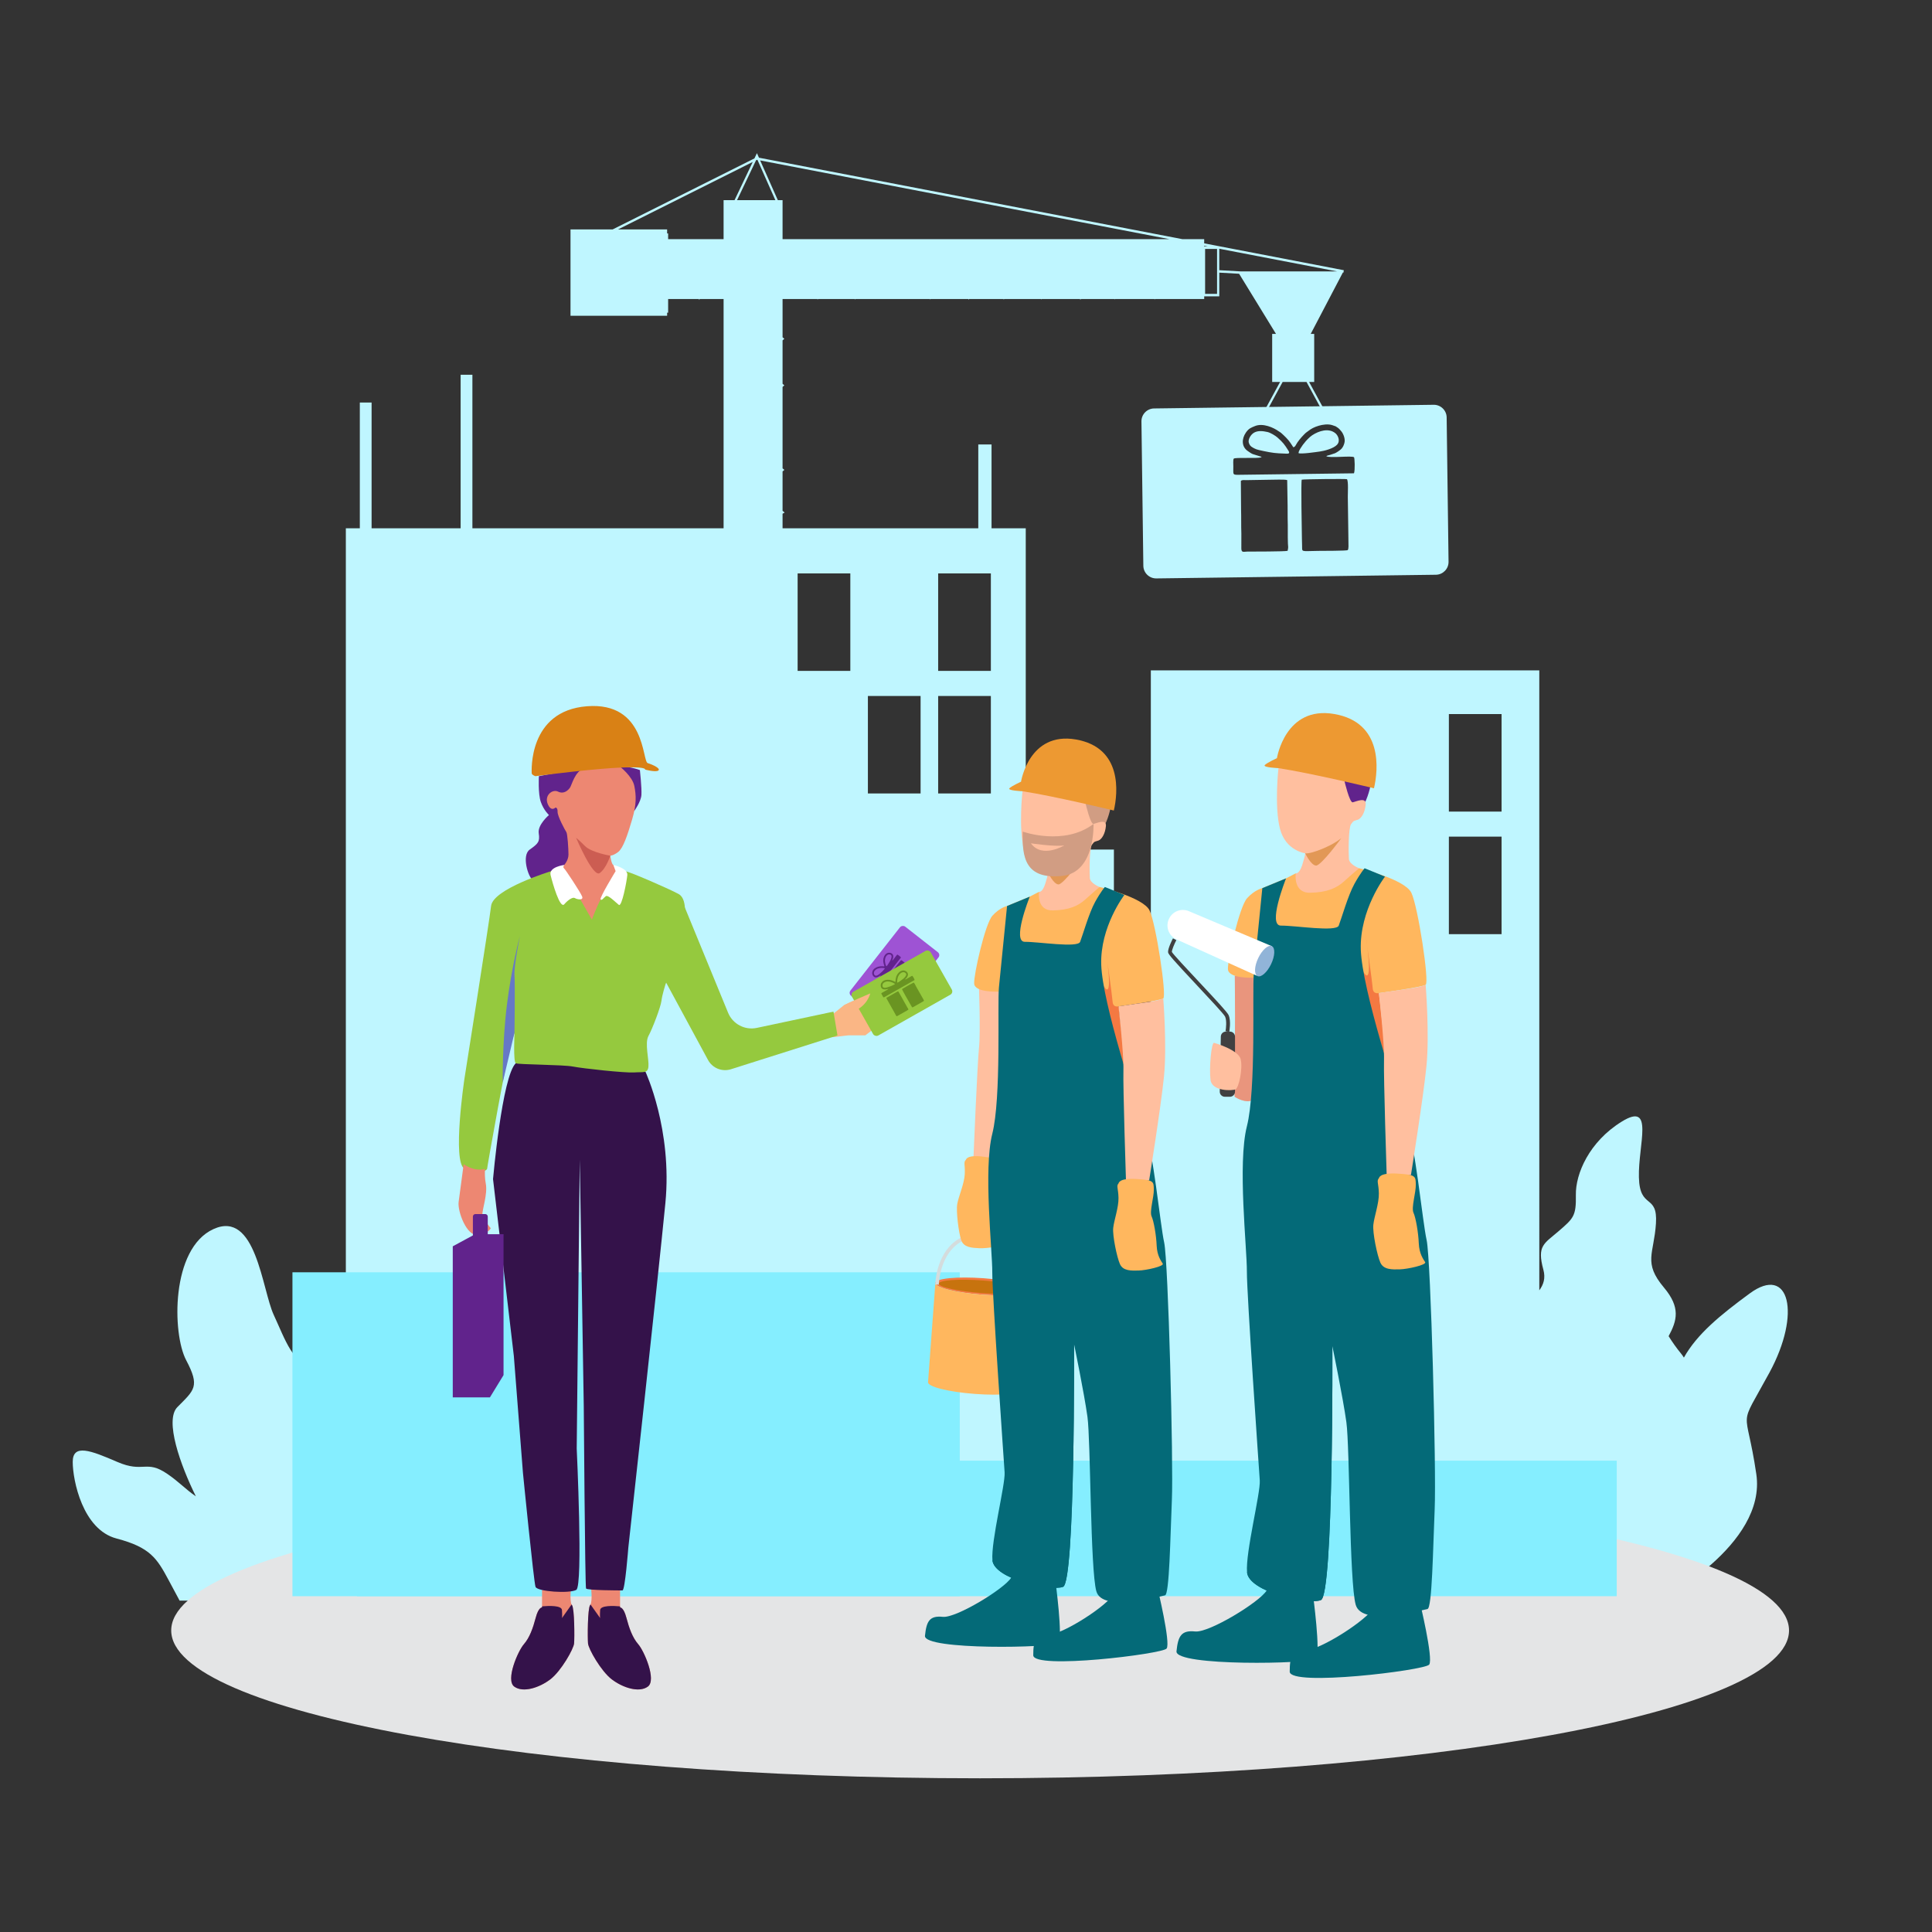 <?xml version="1.0" encoding="UTF-8"?>
<svg id="Layer_2" data-name="Layer 2" xmlns="http://www.w3.org/2000/svg" viewBox="0 0 1024 1024">
  <rect x="0" y="0" width="1024" height="1024" fill="#333333" stroke="none"/>
  <g>
    <path d="M815.858,355.319h-205.889v467.547h204.989l1.621,6.28,35.752-15.248c.395,3.277,.734,5.274,.734,5.274l5.264,5.844c-4.784,5.112-7.167,7.009-7.199,7.041l7.361,3.373c.116-.118,1.454-1.49,4.56-5.172l16.315,18.113s57.05-29.323,51.521-67.014c-5.529-37.691-10.191-22.292,6.912-53.769,17.103-31.477,10.569-57.446-10.368-42.069-15.664,11.504-27.924,21.522-34.935,34.039-.439-.717-.905-1.409-1.428-2.041-2.486-3.005-4.709-6.184-6.667-9.316,4.494-8.327,6.399-15.229-2.486-25.782-11.167-13.262-5.265-17.839-4.232-33.928,1.032-16.089-8.59-7.148-9.031-24.487s8.333-40.275-9.042-29.563c-17.376,10.712-24.576,27.754-24.373,38.91,.203,11.156-1.266,12.387-9.056,19.13-7.79,6.743-11.666,7.632-8.162,20.502,1.2,4.407,.125,7.826-2.161,10.915V355.319ZM38.548,774.839c0,9.763,5.265,35.888,23.206,40.599,17.94,4.711,21.45,10.539,27.69,22.186,3.591,6.702,5.11,9.538,5.758,10.747h28.423l.001,.008h59.679v-.008h360.364v-16.646h46.726V450.285h-46.726v-170.287h-18.13v-44.412h-7.025v44.412h-103.736v-7.715l1.099-.618-1.099-.915v-20.893l.965-.803-.965-.821v-43.165l.928-.813-.928-.846v-23.002l.942-.859-.594-.497-.348-.289v-20.26h18.52v.348l.262-.348h19.628v.329l.251-.329h39.531v.321l.247-.321h20.033v.434l.308-.434h18.413v.348l.262-.348h19.629v.296l.231-.296h20.439v.481l.33-.481h17.806v.26l.209-.26h21.045v.296l.231-.296h26.094v-1.441h7.996v-12.553l10.511,.592,19.542,31.874h-2.022v25.486h4.185l-9.765,17.965h34.925l-9.765-17.965h2.698v-25.486h-1.846l17.042-32.534,.304,.059,.199-1.278-74.006-14.236v-2.223h-11.555l-224.429-43.173-1.071-2.408-1.328,2.788-75.126,37.626h-22.357v45.768h51.211v-1.642h.537v-7.216h16.38v.55l.362-.55h12.65v121.497H250.384v-81.382h-6.24v81.382h-47.191v-66.664h-6.24v66.664h-7.41v467.405c-.027-.114-5.054-21.113-16.559-22.625-11.511-1.516-15.414-14.401-21.657-27.855-6.243-13.481-9.365-55.818-31.973-45.477-22.633,10.34-21.852,55.493-14.438,69.488,7.414,14.022,4.341,15.755-4.658,24.85-6.901,6.974,1.585,30.732,9.789,47.296-5.435-3.711-8.943-7.679-15.144-11.905-11.31-7.709-12.48-.254-26.521-6.337-14.04-6.083-23.595-9.763-23.595,0ZM398.971,85.836l-9.645,20.253h-5.809v20.67h-29.392v-3.031h-.537v-2.136h-26.009l71.391-35.755Zm11.988,20.253h-20.311l10.059-21.123,.523-.262,.243,.047,9.486,21.338Zm208.885,20.67h-205.067v-20.67h-2.51l-9.366-21.064,216.944,41.733Zm59.978,75.699h12.666l9.765,17.965h-32.195l9.765-17.965Zm-33.582-70.622l62.486,12.02h-51.098l0-.008-11.358-.639-.03,.659v-12.032Zm-7.507,.116h6.337v23.809h-6.337v-23.809Zm-.488-1.299v-.356l1.848,.356h-1.848Zm-140.997,173.272h27.933v51.674h-27.933v-51.674Zm0,64.961h27.933v51.674h-27.933v-51.674Zm270.688,9.597h27.933v51.674h-27.933v-51.674Zm0,64.961h27.933v51.674h-27.933v-51.674Zm-307.933-74.558h27.933v51.674h-27.933v-51.674Zm-37.245-64.961h27.933v51.674h-27.933v-51.674Z" fill="#bff6ff"/>
    <path d="M612.864,306.572l148.206-1.943c3.729-.049,6.741-3.14,6.692-6.87l-1.003-76.525c-.049-3.729-3.14-6.741-6.87-6.692l-148.206,1.943c-3.729,.049-6.741,3.14-6.692,6.87l1.003,76.525c.049,3.729,3.14,6.741,6.87,6.692Zm75.391-66.397c.017-1.342,1.452-3.135,2.147-4.211,.431-.667,.534-.614,.884-1.119,.74-1.068,2.812-3.234,4.204-4.152,3.521-2.323,8.815-4.063,12.41-.974,1.121,.963,2.749,3.879,.724,6.039-1.841,1.964-6.66,3.228-9.07,3.557-2.31,.316-9.896,1.452-11.3,.86h0Zm-26.39-5.643c-.419-1.515,.945-4.204,2.912-5.272,2.128-1.155,4.688-.795,7.007-.293,1.569,.34,4.26,1.971,5.36,2.97,3.016,2.74,3.583,3.505,5.76,6.955,1.182,1.874-.629,1.558-1.891,1.521-4.828-.142-6.827-.411-11.193-1.326-1.258-.264-3.855-.758-4.919-1.387-1.047-.618-2.428-.972-3.035-3.168h0Zm23.614,2.521l-1.576-2.398c-1.163-1.77-3.257-3.756-4.855-5.176-.594-.528-.712-.451-1.294-.876-2.593-1.895-8.377-4.597-12.726-2.73-1.82,.781-3.085,1.102-4.663,3.376-2.316,3.339-2.385,7.56,1.03,9.839,.68,.454,1.604,1.176,2.584,1.582l4.709,1.47c-.14,.127,.121,.046-.43,.274-1.67,.691-13.519-.111-14.335,.673-.438,.42-.241,3.371-.233,4.072,.054,4.7-.757,4.544,3.876,4.48l60.076-.773c.633-1.818,.353-8.116,.03-8.495-.878-1.031-13.234,.617-14.738-.624,.526-.341,2.135-.596,3.031-.987,.538-.234,1.02-.301,1.52-.493,.808-.31,3.081-1.815,3.65-2.551,.693-.896,.966-1.42,1.382-2.772,.658-2.135-.381-4.695-1.419-6.134-.387-.536-1.497-1.783-2.058-2.119-.347-.208-.312-.169-.613-.388-.311-.226-.124-.171-.612-.386-.446-.196-1.18-.414-1.605-.558-2.247-.76-5.196-.329-7.257,.286-2.403,.717-4.021,1.587-5.574,2.819-.993,.787-.97,.564-2.192,1.82-1.713,1.76-3.331,3.645-4.512,5.837-.283,.525-.608,.791-1.196,.932h0Zm-2.992,37.85l-.027-6.851-.221-13.592c-1.412-.476-7.345-.154-9.431-.182l-12.2,.2c-1.252,.014-2.032-.239-2.926,.4l.116,15.295c.132,4.361-.016,7.958,.15,12.698l-.012,7.854c.027,2.365,1.316,1.652,3.109,1.631,3.05-.035,19.911,.026,21.428-.413,.464-2.369,.247-1.604,.156-3.841-.167-4.06,.022-8.727-.14-13.201h0Zm31.827,16.67c.586-.576,.388-3.125,.383-4.34-.006-1.596-.006-3.254-.06-4.846l-.268-19.047c-.024-1.866,.389-8.279-.448-9.361-.658-.245-22.695-.029-23.962,.252-.486,1.168,.04,27.445,.08,30.946,.015,1.295,.048,2.552,.091,3.843,.128,3.833-1.002,3.051,8.683,2.956,1.901-.019,14.937-.004,15.5-.402h0Z" fill="#bff6ff" fill-rule="evenodd"/>
  </g>
  <path d="M948.223,864.173c0,43.277-191.953,78.36-428.739,78.36s-428.738-35.083-428.738-78.36,191.953-78.36,428.738-78.36,428.739,35.083,428.739,78.36" fill="#e4e5e6"/>
  <g>
    <rect x="189.197" y="774.193" width="667.712" height="71.829" fill="#85eeff"/>
    <rect x="155.001" y="674.337" width="353.689" height="171.685" fill="#85eeff"/>
  </g>
  <g>
    <path d="M695.906,845.195s4.225,31.198,1.561,33.975c-2.664,2.777-74.73,4.113-73.902-3.946s2.52-11.277,9.906-10.509c7.386,.767,34.176-15.629,37.861-21.694,3.685-6.065,24.575,2.173,24.575,2.173Z" fill="#046a78"/>
    <path d="M726.196,417.327s-1.896,8.817-5.271,11.517c-3.376,2.701-18.449-3.488-17.495-12.602,.955-9.114,23.761-6.045,22.766,1.084Z" fill="#61238c"/>
    <path d="M686.776,462.881s1.857,.506,3.432-4.444c1.575-4.951,1.575-6.189,1.575-6.189,0,0-10.352-1.238-13.39-13.052-3.038-11.814-.788-32.067-.788-32.067,0,0,7.876-.563,18.678,1.913,10.802,2.475,16.315,4.951,16.315,4.951,0,0,2.7,11.589,4.388,11.252,1.688-.338,7.201-3.038,6.864,1.125-.338,4.163-2.25,7.426-4.163,8.101-1.913,.675-2.138,.225-3.6,2.363-1.463,2.138-1.35,15.527-1.125,18.453,.225,2.926,5.401,4.894,5.401,4.894,0,0-4.276,18.171-19.241,19.747-14.965,1.575-19.353-11.252-14.346-17.046Z" fill="#ffbf9f"/>
    <path d="M651.533,546.95l-1.988-.374c.266-1.419,.746-5.572-.206-7.73-.564-1.274-8.497-9.744-14.871-16.55-12.859-13.732-15.3-16.529-15.369-17.608-.127-1.978,2.133-6.458,2.587-7.334l1.799,.928c-1.021,1.978-2.431,5.232-2.366,6.279,.509,1.06,8.449,9.538,14.829,16.35,9.045,9.662,14.586,15.633,15.242,17.117,1.403,3.175,.388,8.689,.343,8.922Z" fill="#404041"/>
    <path d="M654.474,517.147s.403,42.105-.272,46.38c-.675,4.276,.196,17.778,.196,17.778,0,0,5.993,4.163,10.268,1.463,4.276-2.7-.247-64.591-.247-64.591l-9.945-1.03Z" fill="#ffbf9f"/>
    <path d="M654.474,517.147s.403,42.105-.272,46.38c-.675,4.276,.196,17.778,.196,17.778,0,0,5.993,4.163,10.268,1.463,4.276-2.7-.247-64.591-.247-64.591l-9.945-1.03Z" fill="#cc5d52" opacity=".43"/>
    <path d="M681.656,465.525l5.12-2.644s-1.519,10.464,7.595,10.295c9.114-.169,14.177-2.532,18.059-6.076,3.882-3.544,7.933-6.92,7.933-6.92,0,0,24.135,5.738,27.679,12.996,3.544,7.257,9.62,47.426,7.595,48.776-2.025,1.35-24.81,4.388-24.81,4.388l4.14,36.425-70.546-44.589s-13.368,.681-13.593-4.495,6.076-33.08,10.126-37.581,8.101-5.368,8.101-5.368l12.602-5.209Z" fill="#ffb75e"/>
    <path d="M730.826,526.34s-3.038,.844-3.263-2.532c-.225-3.376-3.826-28.804-3.826-28.804,0,0,4.717,29.296-1.017,20.274-5.734-9.022,12.245,47.488,12.245,47.488l-4.14-36.425Z" fill="#f47942"/>
    <path d="M752.429,848.656s7.426,30.594,5.063,33.632c-2.363,3.038-73.905,11.814-73.914,3.713-.009-8.101,1.341-11.477,8.767-11.477s32.743-16.202,35.78-22.616,24.304-3.252,24.304-3.252Z" fill="#046a78"/>
    <path d="M760.409,799.925c-.891,20.712-1.35,52.442-3.808,52.874-2.484,.459-34.673,9.695-38.049-2.241-3.375-11.936-3.132-83.713-4.942-96.756-1.809-13.07-7.426-40.29-7.426-40.29,0,0,.675,131.861-6.076,134.561-6.751,2.701-38.265-4.293-39.156-14.744-.891-10.451,7.21-41.964,6.751-48.715-.459-6.751-6.886-98.565-6.832-110.717,.081-12.152-5.023-57.059,0-76.907,5.023-19.848,2.781-71.615,3.672-81.066,.918-9.451,4.51-45.178,4.51-45.178l12.584-5.185c-.432,1.107-9.938,25.141-2.673,25.033,7.426-.081,29.245,3.484,30.596,0,1.35-3.457,4.942-16.067,8.317-22.143,3.376-6.076,5.401-8.263,5.401-8.263l10.802,4.428s-13.502,17.553-12.827,38.724c.675,21.144,19.362,78.528,24.088,90.68,4.726,12.152,8.56,53.117,10.801,63.243,2.241,10.127,5.185,121.95,4.267,142.663Z" fill="#046a78"/>
    <path d="M700.109,848.073c-6.751,2.701-38.265-4.293-39.156-14.744,36.455,11.342,30.164-20.361,31.946-42.855,1.809-22.495-2.7-31.055,2.377-49.957,5.05-18.903-10.91-149.873-10.91-149.873l21.819,122.869s.675,131.861-6.076,134.561Z" fill="#046a78"/>
    <path d="M755.636,521.952s2.101,26.385,.404,43.263c-1.697,16.877-8.223,57.609-8.223,57.609h-12.851s-1.687-51.889-1.409-60.948c.278-9.06-2.731-35.535-2.731-35.535l11.438-1.656s11.515-1.439,13.372-2.732Z" fill="#ffbf9f"/>
    <path d="M730.826,624.511c.168-.187,.113-3.038,9.902-2.475,9.789,.563,9.564,1.463,9.676,5.738,.113,4.276-2.475,12.264-1.238,14.965,1.238,2.701,2.588,10.577,2.813,16.203,.225,5.626,2.475,8.551,3.375,10.014,.9,1.463-9.226,3.713-13.39,3.826s-8.664,.225-10.351-3.601c-1.688-3.826-4.163-15.752-3.713-20.028,.45-4.276,3.038-11.364,2.925-16.652-.113-5.288-1.305-6.531,0-7.989Z" fill="#ffb75e"/>
    <path d="M649.761,546.762h2.123c1.492,0,2.7,1.209,2.7,2.7v29.142c0,1.491-1.209,2.7-2.7,2.7h-2.693c-1.512,0-2.73-1.241-2.7-2.753l.569-29.142c.029-1.471,1.229-2.648,2.7-2.648Z" fill="#404041"/>
    <path d="M691.783,452.248s1.463,.675,8.551-2.138c7.089-2.813,10.576-5.851,10.576-5.851,0,0-10.689,14.627-13.39,14.515-2.7-.113-5.738-6.526-5.738-6.526Z" fill="#c7730e" opacity=".5"/>
    <path d="M677.606,407.129s-8.664-.338-7.201-1.688c1.463-1.35,6.399-3.6,6.399-3.6,0,0,4.403-27.904,30.394-23.404,25.991,4.501,23.291,29.704,21.041,39.381,0,0-32.405-7.876-50.633-10.689Z" fill="#ed9932"/>
    <path d="M674.198,525.463s7.908,3.059,21.41,2.262c13.502-.797,19.812-1.872,19.812-1.872,0,0-3.573,24.001-9.217,27.39-5.644,3.389-29.561,5.133-32.005-5.415-2.444-10.549,0-22.365,0-22.365Z" fill="#046a78"/>
    <path d="M623.549,497.899l42.548,19.247,8.101-15.616-44.099-18.6c-3.915-1.651-8.44,.003-10.367,3.789l-.063,.123c-2.097,4.118-.33,9.152,3.88,11.057Z" fill="#fff"/>
    <path d="M673.692,511.035c-2.099,4.38-5.322,7.201-7.199,6.301-1.877-.899-1.697-5.179,.402-9.559,2.099-4.38,5.322-7.2,7.199-6.301,1.877,.9,1.697,5.179-.402,9.559Z" fill="#91b4d8"/>
    <path d="M643.513,552.726s12.827,3.601,14.065,8.664c1.238,5.063-1.013,15.19-2.7,15.977-1.688,.788-12.489,1.182-13.277-4.979-.788-6.16,.418-20.128,1.913-19.662Z" fill="#ffbf9f"/>
  </g>
  <g>
    <g>
      <g>
        <path d="M542.767,518.698s.149,25.311-2.657,41.288c-2.805,15.977-11.893,54.363-11.893,54.363l-12.256-.903s2.039-49.605,2.942-58.225c.902-8.621-.106-34.082-.106-34.082l11.025-.775s11.083-.562,12.945-1.666Z" fill="#ffbf9f"/>
        <ellipse cx="521.023" cy="681.85" rx="4.364" ry="25.333" transform="translate(-197.287 1151.333) rotate(-85.784)" fill="#f47942"/>
        <ellipse cx="521.009" cy="682.045" rx="3.349" ry="23.45" transform="translate(-197.495 1151.499) rotate(-85.784)" fill="#c7730e"/>
        <path d="M546.288,683.712l-3.879,52.615c-.178,2.421-11.627,3.519-25.585,2.49-13.959-1.029-25.122-3.794-24.944-6.215l3.879-52.615c-.177,2.395,10.985,5.186,24.944,6.215s25.409-.095,25.585-2.49Z" fill="#ffb75e"/>
        <path d="M546.201,684.558l-1.845-.253c.014-.124,1.489-12.277-4.907-20.689-3.661-4.813-9.208-7.527-16.489-8.064-7.28-.537-13.164,1.332-17.491,5.559-7.56,7.383-7.883,19.622-7.887,19.746l-1.862-.02c.008-.535,.331-13.2,8.487-21.178,4.723-4.619,11.082-6.668,18.9-6.092,7.82,.577,13.81,3.537,17.805,8.798,6.898,9.088,5.36,21.663,5.29,22.194Z" fill="#d4dcdd"/>
        <path d="M511.896,614.764c.173-.167,.321-2.889,9.617-1.665,9.296,1.225,9.018,2.067,8.825,6.153-.193,4.086-3.223,11.522-2.233,14.185,.991,2.663,1.725,10.269,1.544,15.65-.181,5.381,1.76,8.329,2.515,9.788,.756,1.458-9.06,2.893-13.039,2.707-3.978-.185-8.279-.395-9.619-4.162-1.341-3.767-2.863-15.316-2.133-19.362s3.696-10.624,3.961-15.676c.265-5.052-.786-6.321,.562-7.619Z" fill="#ffb75e"/>
      </g>
      <path d="M559.435,838.293s4.04,29.834,1.492,32.49c-2.548,2.656-71.464,3.933-70.672-3.773s2.41-10.784,9.473-10.05c7.064,.734,32.683-14.945,36.206-20.746,3.524-5.8,23.501,2.078,23.501,2.078Z" fill="#046a78"/>
      <path d="M588.4,429.128s-1.813,8.432-5.041,11.014c-3.228,2.583-17.643-3.335-16.73-12.051,.913-8.715,22.723-5.781,21.771,1.037Z" fill="#d19d83"/>
      <path d="M550.703,472.691s1.775,.484,3.282-4.25c1.506-4.735,1.506-5.918,1.506-5.918,0,0-9.899-1.184-12.804-12.481s-.753-30.666-.753-30.666c0,0,7.532-.538,17.861,1.829,10.33,2.367,15.602,4.734,15.602,4.734,0,0,2.582,11.083,4.196,10.76,1.614-.323,6.886-2.905,6.563,1.076-.323,3.981-2.152,7.102-3.981,7.747-1.829,.646-2.044,.215-3.443,2.26-1.399,2.044-1.291,14.849-1.076,17.646,.215,2.798,5.165,4.681,5.165,4.681,0,0-4.089,17.377-18.399,18.884-14.311,1.506-18.507-10.76-13.719-16.301Z" fill="#ffbf9f"/>
      <path d="M519.814,524.585s.385,40.264-.261,44.353c-.646,4.089,.187,17.001,.187,17.001,0,0,5.731,3.981,9.82,1.399s-.236-61.767-.236-61.767l-9.51-.985Z" fill="#ffbf9f"/>
      <path d="M545.807,475.219l4.896-2.529s-1.453,10.007,7.263,9.845c8.715-.161,13.557-2.421,17.27-5.81,3.712-3.389,7.586-6.617,7.586-6.617,0,0,23.08,5.488,26.469,12.428,3.389,6.94,9.2,45.353,7.263,46.644-1.937,1.291-23.725,4.196-23.725,4.196l3.959,34.833-67.462-42.64s-12.784,.651-12.999-4.298,5.81-31.634,9.684-35.938,7.747-5.133,7.747-5.133l12.051-4.981Z" fill="#ffb75e"/>
      <path d="M592.828,533.376s-2.905,.807-3.12-2.421c-.215-3.228-3.658-27.545-3.658-27.545,0,0,4.51,28.015-.973,19.387-5.483-8.628,11.71,45.412,11.71,45.412l-3.959-34.833Z" fill="#f47942"/>
      <path d="M613.487,841.603s7.101,29.257,4.842,32.162c-2.26,2.905-70.674,11.298-70.683,3.551-.009-7.747,1.282-10.975,8.384-10.975s31.311-15.494,34.216-21.627,23.241-3.11,23.241-3.11Z" fill="#046a78"/>
      <path d="M621.118,795.002c-.852,19.807-1.291,50.15-3.641,50.563-2.376,.439-33.157,9.271-36.386-2.143-3.228-11.414-2.995-80.054-4.726-92.526-1.73-12.499-7.102-38.529-7.102-38.529,0,0,.646,126.097-5.81,128.679-6.456,2.583-36.592-4.106-37.444-14.1-.852-9.994,6.895-40.13,6.456-46.586-.439-6.456-6.585-94.256-6.533-105.877,.077-11.621-4.803-54.565,0-73.546s2.66-68.485,3.512-77.523c.878-9.038,4.313-43.203,4.313-43.203l12.034-4.958c-.413,1.059-9.503,24.042-2.556,23.939,7.101-.078,27.967,3.331,29.258,0,1.291-3.305,4.726-15.365,7.954-21.175,3.228-5.81,5.165-7.902,5.165-7.902l10.33,4.235s-12.912,16.785-12.266,37.031c.646,20.22,18.516,75.095,23.035,86.716,4.519,11.621,8.186,50.795,10.329,60.479,2.144,9.684,4.958,116.62,4.08,136.427Z" fill="#046a78"/>
      <path d="M563.454,841.046c-6.456,2.583-36.592-4.106-37.444-14.1,34.862,10.846,28.845-19.471,30.55-40.982,1.73-21.511-2.582-29.697,2.273-47.774,4.829-18.077-10.433-143.321-10.433-143.321l20.866,117.498s.646,126.097-5.81,128.679Z" fill="#046a78"/>
      <g>
        <path d="M616.553,529.18s2.009,25.232,.386,41.372c-1.623,16.14-7.864,55.091-7.864,55.091h-12.289s-1.613-49.62-1.347-58.284c.266-8.664-2.612-33.982-2.612-33.982l10.938-1.583s11.012-1.376,12.787-2.613Z" fill="#ffbf9f"/>
        <path d="M592.828,627.256c.161-.179,.108-2.905,9.469-2.367,9.361,.538,9.146,1.399,9.253,5.488,.108,4.089-2.367,11.728-1.184,14.31,1.184,2.583,2.475,10.114,2.69,15.494,.215,5.38,2.367,8.177,3.228,9.576,.861,1.399-8.823,3.551-12.804,3.658s-8.285,.215-9.899-3.443c-1.614-3.658-3.981-15.064-3.551-19.153,.43-4.089,2.905-10.867,2.797-15.925-.108-5.057-1.248-6.246,0-7.64Z" fill="#ffb75e"/>
      </g>
      <path d="M555.491,462.523s1.399,.646,8.178-2.044c6.779-2.69,10.114-5.595,10.114-5.595,0,0-10.222,13.988-12.804,13.88-2.582-.108-5.487-6.241-5.487-6.241Z" fill="#c7730e" opacity=".5"/>
      <path d="M541.934,419.376s-8.285-.323-6.887-1.614c1.399-1.291,6.119-3.443,6.119-3.443,0,0,4.21-26.685,29.066-22.381,24.855,4.304,22.273,28.406,20.121,37.66,0,0-30.988-7.532-48.419-10.222Z" fill="#ed9932"/>
      <path d="M538.676,532.537s7.562,2.925,20.474,2.163c12.912-.762,18.946-1.79,18.946-1.79,0,0-3.416,22.952-8.814,26.193-5.398,3.241-28.269,4.909-30.606-5.178-2.337-10.087,0-21.387,0-21.387Z" fill="#046a78"/>
    </g>
    <path d="M542.079,440.765s21.821,7.83,37.514-4.066c0,0,1.061,25.792-16.675,27.566-19.511,1.951-21.283-9.755-20.839-23.5Z" fill="#d19d83"/>
    <path d="M546.403,446.973s12.706,1.929,17.697,1.102c0,0-11.798,7.164-17.697-1.102Z" fill="#ffbf9f"/>
  </g>
  <g>
    <g>
      <path d="M304.279,871.036c-.221,2.895-6.894,14.726-12.63,19.083-5.736,4.357-14.367,7.252-19.083,3.806-4.716-3.447,1.958-18.862,5.074-22.419,3.089-3.557,4.826-8.494,6.315-14.119,1.489-5.653,3.337-5.405,3.337-5.405v-9.266l15.388-1.324s-.827,6.784,.276,9.018c.055,.11,.138,.22,.193,.303,1.379,1.847,1.379,17.456,1.131,20.324Z" fill="#ed8772"/>
      <path d="M304.279,871.036c-.221,2.895-6.894,14.726-12.63,19.083-5.736,4.357-14.367,7.252-19.083,3.806-4.716-3.447,1.958-18.862,5.074-22.419,3.089-3.557,4.826-8.494,6.315-14.119,1.489-5.653,3.337-5.405,3.337-5.405v-.579c3.585-.331,10.396-.579,10.562,1.958,.221,3.447,0,4.247,0,4.247l5.102-7.197c.055,.11,.138,.22,.193,.303,1.379,1.847,1.379,17.456,1.131,20.324Z" fill="#34124a"/>
      <path d="M311.663,871.036c.221,2.895,6.894,14.726,12.63,19.083,5.736,4.357,14.367,7.252,19.083,3.806,4.716-3.447-1.958-18.862-5.074-22.419-3.089-3.557-4.826-8.494-6.315-14.119-1.489-5.653-3.337-5.405-3.337-5.405v-9.266l-15.388-1.324s.827,6.784-.275,9.018c-.055,.11-.138,.22-.193,.303-1.379,1.847-1.379,17.456-1.131,20.324Z" fill="#ed8772"/>
      <path d="M311.663,871.036c.221,2.895,6.894,14.726,12.63,19.083,5.736,4.357,14.367,7.252,19.083,3.806,4.716-3.447-1.958-18.862-5.074-22.419-3.089-3.557-4.826-8.494-6.315-14.119-1.489-5.653-3.337-5.405-3.337-5.405v-.579c-3.585-.331-10.396-.579-10.562,1.958-.221,3.447,0,4.247,0,4.247l-5.102-7.197c-.055,.11-.138,.22-.193,.303-1.379,1.847-1.379,17.456-1.131,20.324Z" fill="#34124a"/>
      <path d="M307.276,614.705l-1.608,153.049s3.447,72.847-.23,74.915c-3.677,2.068-20.682,.919-21.601-1.609-.919-2.528-6.664-60.438-6.664-60.438l-4.826-61.932-11.031-93.759s4.798-54.491,12.051-61.371c7.253-6.88,68.717,4.433,68.717,4.433,0,0,14.371,30.741,10.579,69.692-3.792,38.952-19.648,182.693-19.648,182.693,0,0-1.723,22.578-3.102,22.578s-18.786,0-19.303-1.034c-.517-1.034-1.207-96.862-1.207-96.862l-2.126-130.356Z" fill="#34124a"/>
      <path d="M285.617,411.388s-.517,9.307,1.034,13.702c1.551,4.395,4.309,6.894,4.309,6.894,0,0-6.111,5.17-5.426,9.652,.686,4.481-.262,5.472-4.743,8.639-4.481,3.167-.776,14.542,1.379,15.921,2.154,1.379,35.505-13.271,40.503-25.163,4.998-11.892,13.505-11.225,13.505-11.225,0,0,3.557-4.861,3.787-8.48,.23-3.619-.804-13.156-.804-13.156,0,0-6.719-2.834-18.268-2.221-11.549,.613-35.276,5.439-35.276,5.439Z" fill="#61238c"/>
      <path d="M299.06,458.44s2.241-2.413,2.241-5.515c0-3.103-.517-11.031-1.12-11.892-.603-.862-4.74-8.445-4.653-10.772s-1.12-2.241-1.12-2.241c0,0-2.327,2.499-4.136-1.982s2.499-7.928,5.515-6.463c3.016,1.465,5.257-.603,6.291-2.068,1.034-1.465,2.585-8.704,7.411-10.169,0,0,11.548-1.81,15.253-1.465l3.705,.345s6.722,5.17,7.756,10.341c1.034,5.17,1.206,9.738-1.207,17.925-2.413,8.187-4.74,15.081-7.325,17.063s-4.223,1.982-4.223,1.982c0,0,.641,4.647,1.637,4.912s6.886,11.295-.693,18.057c-7.58,6.762-4.477,18.309-10.424,18.223-5.946-.086-13.271-11.806-14.219-18.355-.948-6.549-6.119-14.564-.689-17.925Z" fill="#ed8772"/>
      <path d="M352.675,521.865s-1.737,5.515-2.096,8.604c-.331,3.116-4.798,14.836-6.894,18.642-2.041,3.778,.358,12.409,0,16.187-.331,3.778-2.758,2.758-7.556,3.116-4.853,.331-27.245-2.096-32.43-3.116-5.157-1.02-28.955-1.02-30.334-1.738-1.379-.662-.662-16.187-.662-16.187l-2.096,6.535c-2.041,6.563-12.409,64.474-12.409,65.521,0,.469-1.186,1.323-3.088,1.71-2.151,.441-5.267,.331-8.659-1.544-.11-.055-.193-.11-.303-.165-6.536-3.806,0-47.597,0-47.597,0,0,13.099-82.729,14.146-91.664,1.02-8.99,31.354-18.283,31.354-18.283,5.129-1.737,13.099,10.01,14.147,11.72,1.02,1.71,7.914,13.788,7.914,13.788,0,0,2.592-7.06,5.35-12.079,2.758-4.991,11.196-13.43,12.74-13.43,1.572,0,22.658,9.085,27.872,11.958,10.605,5.845-6.997,48.02-6.997,48.02Z" fill="#95c93e"/>
      <path d="M299.06,458.44s-8.273,1.034-7.239,5.343c1.034,4.309,4.998,18.097,7.239,15.511s4.653-3.964,5.687-3.275c1.034,.689,4.654,1.379,3.792-.862-.862-2.241-8.962-14.478-9.652-14.995-.69-.517,.172-1.724,.172-1.724Z" fill="#fff"/>
      <path d="M325.085,458.44s7.756,1.724,7.411,5.343c-.345,3.619-2.93,17.014-4.481,15.832-1.551-1.182-5.687-5.491-6.894-4.629-1.206,.862-2.139,2.561-2.793,1.711-.654-.849,7.963-14.983,7.963-14.983l-1.206-3.274Z" fill="#fff"/>
      <path d="M272.69,547.373s.345-25.508,0-30.564c-.345-5.056,2.872-20.682,2.872-20.682,0,0-4.366,16.086-6.894,36.538-2.528,20.452-2.209,41.054-2.209,41.054l6.23-26.347Z" fill="#6678c6"/>
      <path d="M260.106,650.964s-1.01,2.754-6.851,3.598c-5.878,.799-10.818-12.526-10.17-17.501,.469-3.331,1.839-13.592,2.668-19.989,4.436,3.021,8.511,3.198,11.324,2.488-.144,2.088-.144,4.93,.396,7.773,1.082,5.553-1.983,13.903-1.767,16.391,.252,2.487,4.399,7.24,4.399,7.24Z" fill="#ed8772"/>
      <path d="M323.448,453.528s-9.91-1.637-13.357-5.084c-3.447-3.447-4.74-4.395-4.74-4.395,0,0,8.962,21.199,12.496,18.7,3.533-2.499,5.601-9.221,5.601-9.221Z" fill="#cc5d52"/>
      <path d="M283.775,411.388s-1.965-.655-1.965-1.591c0-.936-1.965-33.037,29.294-35.47,31.259-2.433,29.2,29.2,32.195,30.136,2.995,.936,7.019,2.901,5.615,3.931-1.404,1.029-6.988-.499-6.988-.499,0,0,2.87-4.367-58.15,3.494Z" fill="#d98115"/>
    </g>
    <g>
      <path d="M441.2,537.698l5.964-4.815,17.176-8.202-3.882,5.015-3.152,3.039,9.991-.003,2.369,7.596-11.033,8.438-8.962-.002s-4.065,.421-6.977,.827c-10.325,1.409-1.494-11.893-1.494-11.893Z" fill="#fab685"/>
      <path d="M342.948,502.11l32.313,59.692c2.352,4.344,7.457,6.406,12.165,4.914l56.448-17.89-2.117-12.649-40.629,8.626c-6.353,1.349-12.762-2.036-15.23-8.043l-25.273-61.516c-7.362-10.058-17.679,26.866-17.679,26.866Z" fill="#95c93e"/>
      <g>
        <g>
          <rect x="450.824" y="503.28" width="46.52" height="25.907" rx="1.95" ry="1.95" transform="translate(1172.822 461.289) rotate(128.067)" fill="#9e53d4"/>
          <path d="M469.857,512.139c.386-.208,1.499-2.112,1.844-2.687,.36-.599,.946-1.907,.838-2.673-.119-.843-1.066-1.004-1.484-.926-1.34,.249-1.905,1.748-2.019,2.956-.045,.477,.067,1.332,.173,1.69,.05,.17,.02,.183,.091,.4,.116,.35,.259,.994,.556,1.24h0Zm-6.021,4.895c.602,.26,.93,.014,1.257-.109,.333-.125,.912-.618,1.197-.852,.992-.813,1.412-1.213,2.315-2.269,.236-.276,.633-.625,0-.698-1.165-.134-1.439-.145-2.596,.037-.422,.066-1.273,.375-1.632,.665-.53,.429-1.073,.938-1.197,1.623-.115,.633,.241,1.423,.656,1.603h0Zm4.821-4.836c.074-.157,.073-.278,.007-.436-.278-.66-.409-1.362-.495-2.063-.061-.5-.015-.455-.013-.819,.004-.57,.101-1.089,.373-1.757,.234-.573,.669-1.311,1.244-1.677,.109-.069,.29-.194,.414-.259,.136-.071,.09-.039,.197-.068,.103-.028,.088-.027,.198-.067,.176-.065,.656-.089,.846-.079,.51,.027,1.27,.255,1.63,.788,.228,.337,.296,.493,.372,.809,.062,.26-.01,1.041-.086,1.278-.047,.147-.119,.267-.164,.429-.074,.271-.307,.678-.325,.857,.549-.113,2.407-3.179,2.796-3.19,.143-.004,1.605,1.069,1.898,1.538l-10.656,13.599c-.821,1.05-.64,.896-1.702,.061-.159-.125-.855-.612-.87-.786-.028-.324,2.287-2.834,2.433-3.333,.048-.164,.019-.091,.016-.146l-1.178,.79c-.267,.146-.596,.223-.82,.294-1.126,.354-2.059-.422-2.39-1.543-.225-.763-.069-1.105,.084-1.653,.366-1.311,2.014-2.12,2.905-2.359,.2-.054,.204-.094,.429-.132,.606-.102,1.428-.213,2.035-.155l.821,.079h0Zm7.941,7.493c1.032,.77,2.043,1.654,2.983,2.348,.518,.383,.385,.196,.833,.727-.175,.419-3.228,4.186-3.77,4.875-.319,.405-.391,.823-.926,.402l-1.758-1.419c-1.092-.817-1.871-1.499-2.872-2.255l-3.448-2.731c.018-.316,.215-.445,.438-.728l2.154-2.769c.382-.462,1.379-1.85,1.741-2.08l3.085,2.4,1.54,1.229h0Zm9.472-4.126c-.012,.198-2.365,3.116-2.704,3.545-1.724,2.187-1.345,2.075-2.227,1.413-.297-.223-.585-.442-.877-.672-.792-.622-6.774-5.241-6.948-5.56,.166-.334,4.089-5.311,4.263-5.414,.393,.008,1.756,1.256,2.178,1.587l4.316,3.373c.366,.275,.738,.574,1.096,.86,.273,.218,.88,.633,.903,.868h0Z" fill="#61238c"/>
        </g>
        <g>
          <rect x="454.073" y="513.059" width="47.924" height="26.688" rx="2.009" ry="2.009" transform="translate(1153.323 749.122) rotate(150.496)" fill="#95c93e"/>
          <path d="M475.618,520.842c.449-.046,2.257-1.422,2.812-1.833,.579-.429,1.65-1.444,1.848-2.216,.218-.85-.62-1.375-1.049-1.465-1.374-.29-2.501,.916-3.084,2.021-.231,.437-.46,1.295-.5,1.677-.019,.181-.053,.182-.07,.417-.027,.378-.144,1.049,.042,1.4h0Zm-7.658,2.295c.471,.484,.88,.379,1.24,.39,.366,.012,1.111-.23,1.475-.341,1.264-.384,1.822-.599,3.096-1.25,.333-.17,.849-.346,.274-.664-1.057-.586-1.313-.704-2.487-.985-.428-.103-1.359-.143-1.815-.008-.674,.2-1.39,.471-1.778,1.074-.359,.558-.33,1.45-.005,1.784h0Zm6.492-2.71c.133-.12,.179-.236,.178-.412-.006-.738,.146-1.457,.34-2.159,.138-.5,.164-.439,.31-.785,.228-.541,.524-.998,1.046-1.526,.448-.453,1.152-.985,1.844-1.108,.131-.023,.353-.071,.496-.084,.157-.014,.101-.002,.214,.013,.11,.014,.095,.009,.215,.013,.194,.007,.659,.173,.836,.257,.475,.226,1.109,.742,1.243,1.391,.085,.41,.088,.586,.036,.917-.043,.272-.419,.987-.584,1.183-.103,.121-.218,.207-.325,.345-.177,.229-.559,.525-.647,.688,.567,.108,3.541-2.081,3.916-1.938,.138,.052,1.108,1.648,1.203,2.211l-15.492,8.761c-1.194,.677-.961,.602-1.645-.611-.102-.181-.574-.919-.52-1.091,.1-.32,3.292-1.8,3.627-2.217,.111-.138,.054-.079,.073-.132l-1.432,.289c-.312,.034-.655-.022-.896-.043-1.212-.105-1.795-1.211-1.67-2.408,.086-.815,.369-1.079,.73-1.541,.863-1.105,2.751-1.227,3.694-1.104,.212,.027,.231-.009,.461,.043,.617,.141,1.444,.358,1.998,.652l.751,.398h0Zm4.616,10.256c.68,1.139,1.296,2.378,1.917,3.408,.343,.568,.29,.338,.507,1.02-.332,.33-4.719,2.717-5.506,3.161-.463,.261-.696,.63-1.04,.019l-1.116-2.042c-.718-1.207-1.193-2.163-1.848-3.276l-2.209-3.956c.141-.294,.38-.339,.703-.521l3.14-1.79c.546-.29,2.04-1.219,2.475-1.297l1.994,3.498,.983,1.775h0Zm10.641-.206c-.09,.183-3.477,2.037-3.968,2.313-2.502,1.405-2.097,1.447-2.676,.47-.195-.329-.383-.651-.571-.985-.509-.904-4.39-7.653-4.43-8.025,.289-.253,5.981-3.45,6.187-3.48,.372,.162,1.178,1.886,1.45,2.367l2.784,4.908c.241,.406,.477,.836,.706,1.25,.174,.315,.589,.949,.519,1.182h0Z" fill="#6a9422"/>
        </g>
      </g>
      <path d="M447.165,532.883l4.14,3.581c8.51-2.837,9.929-9.929,9.929-9.929,0,0-13.238,5.673-14.069,6.347Z" fill="#fab685"/>
    </g>
  </g>
  <path d="M258.522,654.168v-9.343c0-.748-.606-1.356-1.356-1.356h-2.377c-.071,0-.138,.01-.206,.021-.068-.01-.136-.021-.206-.021h-2.376c-.749,0-1.356,.608-1.356,1.356v9.975l-10.666,5.768v80.076h19.691l7.219-11.815v-74.66h-8.367Z" fill="#61238c"/>
</svg>